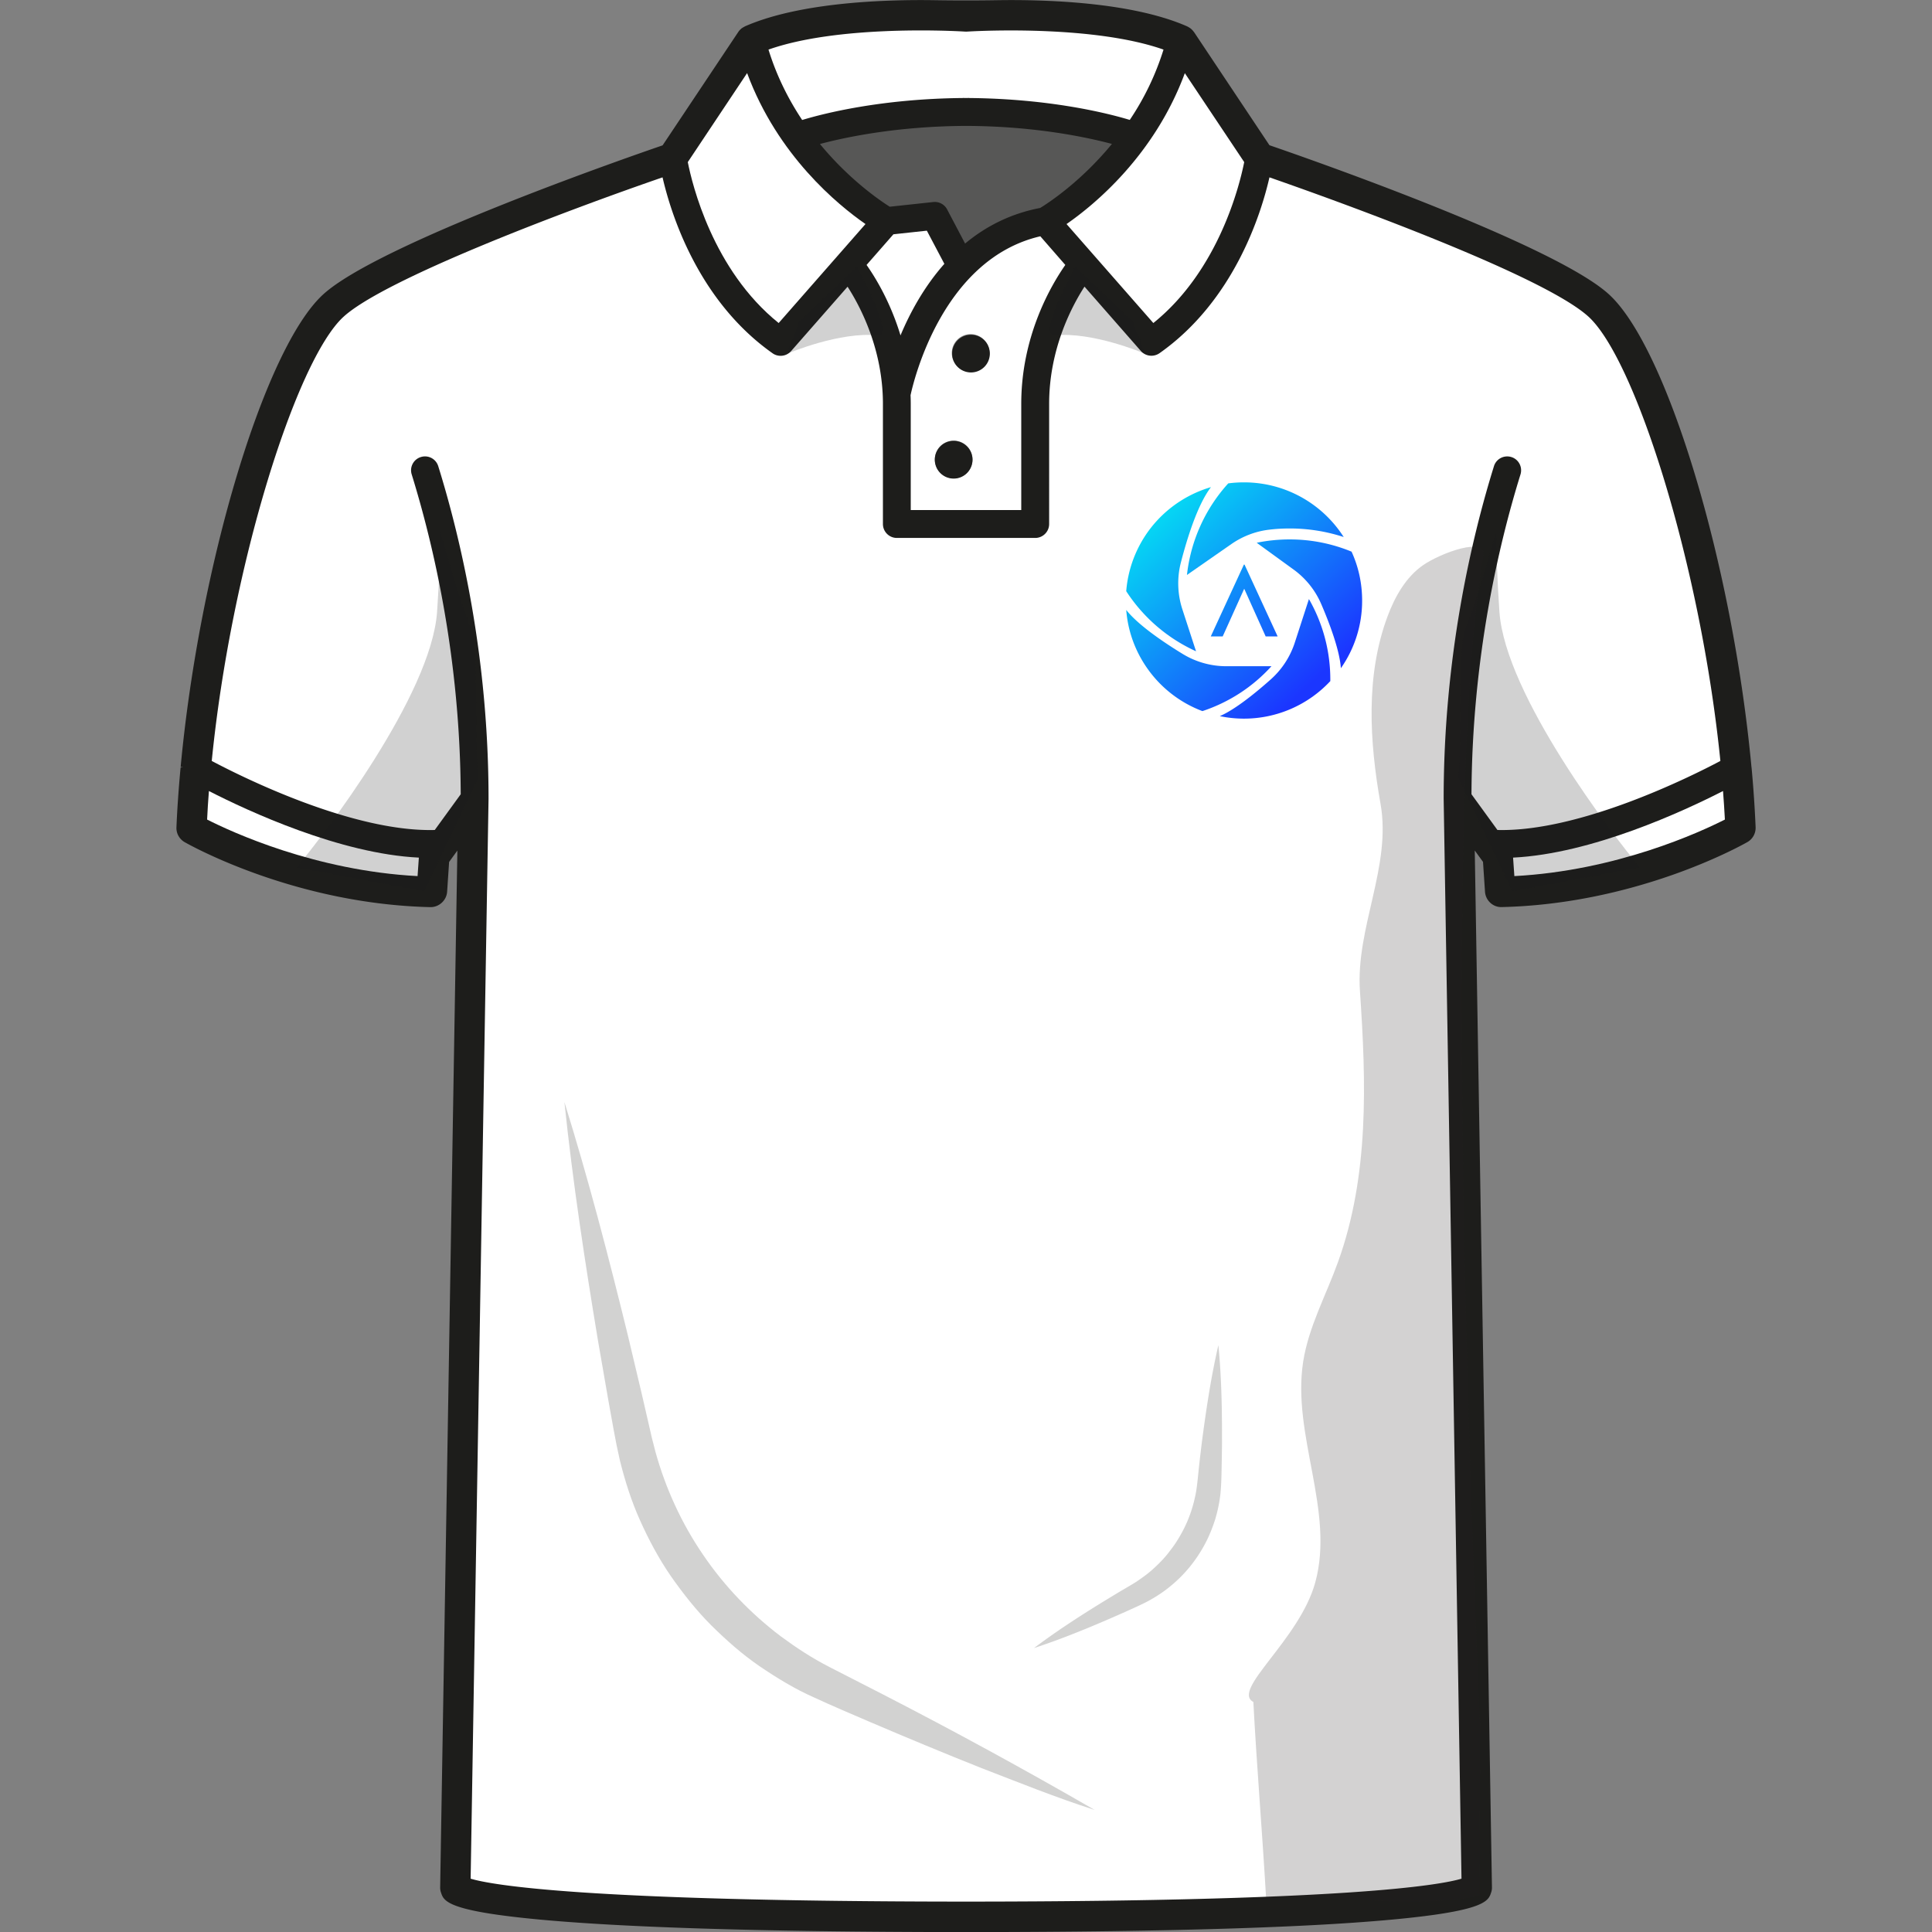 <svg version="1.1" id="Capa_1" xmlns="http://www.w3.org/2000/svg" x="0" y="0" viewBox="0 0 300 300" style="enable-background:new 0 0 300 300" xml:space="preserve"><rect x="0" y="0" width="300" height="300" fill="#808080" stroke="none"/><style>.st0{fill:#fff}.st2{fill:#1d1d1b}.st23,.st46{opacity:.2}.st46{fill:#1d1d1b}</style><path class="st2" d="m271.98 119.17-.02-.13c-2.95-31.46-13.07-65.04-22.11-73.32-8.58-7.87-47.66-21.43-52.73-23.17L185.42 5c-.03-.05-.06-.08-.07-.08-.11-.16-.24-.29-.38-.42l-.08-.07a3.88 3.88 0 0 0-.48-.3l-.1-.05C175.6.27 162.07-.09 154.78.03c-3.17.05-6.39.05-9.56 0-7.29-.12-20.82.24-29.54 4.06l-.1.06c-.16.08-.32.18-.47.29-.04.03-.07.07-.09.09-.13.11-.25.25-.35.39l-11.78 17.65c-5.06 1.74-44.15 15.29-52.73 23.17-9.04 8.29-19.17 41.87-22.11 73.36l.39.02-.4.07c-.3 3.26-.52 6.37-.64 9.25-.05.96.44 1.85 1.29 2.34 1.75.98 17.64 9.6 38.13 10.08h.05c1.32 0 2.47-1.06 2.56-2.39l.31-4.63 1.28-1.76-2.67 160.94c-.01.29.03.58.13.86.41 1.24.87 2.65 12.64 3.92 13.36 1.45 36.38 2.19 68.42 2.21h.95c32.03-.02 55.05-.76 68.41-2.21 11.75-1.27 12.23-2.68 12.64-3.92.1-.28.14-.57.13-.86L229 132.07l1.28 1.76.31 4.63c.09 1.37 1.25 2.44 2.6 2.39 20.51-.48 36.39-9.1 38.14-10.09.83-.47 1.32-1.37 1.28-2.33-.13-3.03-.34-6.15-.63-9.26zm-4.55 7.86c-3.88 1.95-16.55 7.7-31.92 8.6l-.14-2.08c11.98-.71 25.86-7.08 31.84-10.09.08 1.15.16 2.36.22 3.57zm-30.97-53.24c.2-.65.14-1.34-.18-1.95a2.548 2.548 0 0 0-4.69.43c-3.57 11.5-7.83 29.81-7.83 51.78l2.77 167.37c-3.35.91-18.01 3.45-76.53 3.46-58.5-.02-73.17-2.55-76.54-3.46l2.78-167.41c0-21.92-4.26-40.24-7.83-51.74a2.56 2.56 0 0 0-3.2-1.68c-.65.2-1.18.65-1.5 1.25-.32.6-.38 1.29-.18 1.95 3.41 11 7.49 28.48 7.59 49.41l-3.84 5.29c-.18 0-.36.01-.55.01-12.36 0-28.4-7.89-33.47-10.56 3.15-30.97 13.5-62.19 20.33-68.45 6.18-5.67 33.51-16.07 49-21.43 1.39 5.78 5.69 19.05 17.15 27.12 1.01.72 2.55.55 3.39-.4l8.42-9.61c2.04 3.29 5.14 9.6 5.14 17.55v18.65c0 1.41 1.15 2.55 2.55 2.55h21.49c1.41 0 2.55-1.15 2.55-2.55V62.71c0-7.95 3.1-14.25 5.14-17.55l8.42 9.61c.84.95 2.38 1.12 3.4.4C191.7 47.1 196 33.83 197.38 28.06c10.26 3.58 41.98 14.99 49.01 21.42 6.97 6.38 17.12 36.98 20.32 68.45-5.14 2.7-21.6 10.8-34 10.55l-3.84-5.29c.11-20.91 4.19-38.4 7.59-49.4zm-61.2-55.62c-3.5-1.03-12.38-3.22-24.69-3.34l-.07-.01-.5.01h-.55c-12.4.12-21.24 2.31-24.73 3.34a41.271 41.271 0 0 1-4.9-10.23c10.63-3.6 27.8-2.77 29.74-2.67l.48.02.15-.02c.09 0 .17 0 .25-.01 1.94-.11 19.11-.93 29.74 2.67a41.068 41.068 0 0 1-4.92 10.24zM150 19.94c10.16.04 17.93 1.6 21.97 2.63-4.52 5.36-9.15 8.45-10.58 9.34-4.2.81-8.03 2.59-11.39 5.3l-2.56-4.88a2.53 2.53 0 0 0-2.25-1.37c-.09 0-.18 0-.28.01l-6.64.72c-1.78-1.14-6.03-4.13-10.24-9.12 4.03-1.03 11.81-2.58 21.97-2.63zm8.19 42.77V78.8h-16.38V62.71c0-.44-.01-.87-.03-1.3.51-2.35 4.96-20.69 19.61-24.28l3.53 4.04c-2.15 3.15-6.73 11.07-6.73 21.54zm-14.48-26.47 2.45 4.67c-2.45 2.81-4.56 6.19-6.28 10.05-1.51-4.56-3.58-7.98-4.82-9.79l3.87-4.42 4.78-.51zm35.42 13.37-12.94-14.76c4.08-2.89 13.11-10.36 17.88-22.65l8.7 13.04c-.79 3.94-4 16.42-13.64 24.37zm-58.26 0c-9.64-7.95-12.85-20.44-13.65-24.36l8.7-13.04c4.79 12.31 13.82 19.77 17.89 22.65l-12.94 14.75zm-56.25 83.93-.14 2.08c-15.36-.9-28.03-6.66-31.91-8.6.06-1.18.13-2.38.22-3.58 5.97 3.02 19.86 9.39 31.83 10.1zm-36.2-14.35z"/><path class="st0" d="M193.2 25.17c-.67 3.36-3.87 16.75-14.11 24.99l-13.48-15.37c4.29-2.97 13.64-10.63 18.37-23.43l9.22 13.81zM161.54 36.69c-15.21 3.54-19.68 22.49-20.15 24.68.02.44.03.89.03 1.34V79.2h17.16V62.71c0-10.55 4.64-18.42 6.84-21.57l-3.88-4.45zm-13.46 37.58a2.926 2.926 0 1 1 2.93-2.92c0 1.6-1.31 2.92-2.93 2.92zm2.69-16.53a2.926 2.926 0 1 1 .011-5.851 2.926 2.926 0 0 1-.011 5.851zM146.64 40.97c-3.15 3.55-5.34 7.6-6.81 11.11-1.56-5.16-3.88-8.97-5.27-10.94l4.17-4.76 5.19-.56 2.72 5.15zM180.67 7.7a41.772 41.772 0 0 1-5.24 10.92c-3.48-1.05-12.35-3.28-24.89-3.4-.02 0-.05-.01-.07-.01-.16 0-.31.01-.47.01-.16 0-.31-.01-.47-.01-.02 0-.05.01-.07.01-12.55.12-21.42 2.36-24.9 3.41-2.07-3.11-3.94-6.75-5.23-10.93 10.53-3.72 27.55-2.96 30.26-2.81.08.01.4.02.42.02s.11 0 .19-.01c.08 0 .15 0 .23-.01 2.69-.15 19.71-.9 30.24 2.81z"/><path d="M172.66 22.35c-4.87 5.93-9.96 9.22-11.14 9.94-4.7.9-8.54 2.93-11.66 5.53l-2.79-5.3a2.16 2.16 0 0 0-2.14-1.15l-6.77.73c-1.58-1-6.31-4.23-10.84-9.74 4.02-1.07 12.03-2.76 22.68-2.81 10.63.04 18.64 1.73 22.66 2.8z" style="fill:#575756"/><path class="st0" d="m134.39 34.79-13.48 15.37c-10.25-8.24-13.45-21.63-14.11-24.99l9.21-13.82c4.74 12.8 14.08 20.46 18.38 23.44zM267.84 127.26c-3.83 1.94-16.8 7.94-32.69 8.78l-.2-2.87c12.25-.6 26.54-7.24 32.6-10.34.11 1.49.22 2.96.29 4.43zM65.04 133.17l-.2 2.87c-15.88-.84-28.86-6.84-32.68-8.78.07-1.47.16-2.95.28-4.43 6.07 3.11 20.36 9.75 32.6 10.34z"/><path class="st0" d="M267.14 118.16c-4.68 2.48-21.85 11.04-34.62 10.72l-4.03-5.55c.09-21.01 4.17-38.58 7.61-49.66.35-1.14-.28-2.35-1.42-2.7-1.14-.35-2.35.28-2.7 1.42-3.57 11.49-7.81 29.78-7.81 51.62v.04l2.77 167.67c-3.2.96-17.37 3.54-76.93 3.56-59.56-.02-73.73-2.6-76.93-3.56l2.78-167.67v-.04c0-21.85-4.24-40.13-7.81-51.62a2.148 2.148 0 0 0-2.7-1.42 2.148 2.148 0 0 0-1.42 2.7c3.43 11.08 7.52 28.65 7.61 49.66l-4.03 5.55c-12.79.34-29.95-8.24-34.63-10.72C35.9 87.84 46.01 55.91 53.33 49.2c6.34-5.82 33.93-16.27 49.55-21.66 1.29 5.6 5.48 19.14 17.09 27.32.38.27.82.39 1.25.39.6 0 1.19-.25 1.62-.73l8.77-10c2.04 3.17 5.49 9.78 5.49 18.2v18.65c0 1.19.97 2.16 2.16 2.16h21.49c1.19 0 2.16-.97 2.16-2.16V62.71c0-8.42 3.44-15.03 5.49-18.2l8.76 10c.42.48 1.02.73 1.63.73.43 0 .87-.13 1.25-.39 11.61-8.17 15.8-21.7 17.08-27.31 9.14 3.18 42.34 15.04 49.56 21.65 7.31 6.72 17.41 38.65 20.46 68.97z"/><path class="st2" d="M153.7 54.81a2.926 2.926 0 1 1-5.849.009 2.926 2.926 0 0 1 5.849-.009zM151.01 71.34a2.926 2.926 0 1 1-5.851-.011 2.926 2.926 0 0 1 5.851.011z"/><path class="st46" d="m226.39 120.72 8.44 17.69 19.82-3.7c-4.02-4.8-20.92-26.73-21.82-39.71-.35-5.07-.48-9.21-.49-12.49-1.37 4.5-2.58 9.52-4.9 15.39-1.1 2.83-.39 19.88-1.05 22.82zM122.52 54.81s7.94-3.35 13.77-2.73c2.78.29-3.24-10.71-3.24-10.71l-8.92 8.52-1.93 4.92M177.5 54.81s-7.94-3.35-13.77-2.73c-2.78.29 3.24-10.71 3.24-10.71l8.92 8.52 1.93 4.92"/><g><g id="XMLID_26_"><g id="XMLID_27_"><linearGradient id="XMLID_82_" gradientUnits="userSpaceOnUse" x1="212.199" y1="98.079" x2="182.791" y2="66.619"><stop offset="0" style="stop-color:#1b36ff"/><stop offset="1" style="stop-color:#00fcf1"/></linearGradient><path id="XMLID_32_" d="M208.21 103.76c-.19-2.81-1.78-7.01-3.04-9.94-.92-2.15-2.41-4.01-4.3-5.38l-5.73-4.16c1.68-.35 3.4-.52 5.12-.52 3.32 0 6.55.64 9.61 1.9 1.09 2.39 1.64 4.94 1.64 7.6a18.21 18.21 0 0 1-3.3 10.5z" style="fill:url(#XMLID_82_)"/><linearGradient id="XMLID_83_" gradientUnits="userSpaceOnUse" x1="209.783" y1="100.337" x2="180.375" y2="68.878"><stop offset="0" style="stop-color:#1b36ff"/><stop offset="1" style="stop-color:#00fcf1"/></linearGradient><path id="XMLID_31_" d="M184.31 89.28c.58-5.28 2.82-10.27 6.41-14.22.81-.11 1.63-.16 2.45-.16 3.53 0 6.96 1.01 9.92 2.91a18.38 18.38 0 0 1 5.56 5.58c-2.7-.88-5.51-1.33-8.38-1.33-1.08 0-2.15.06-3.21.19-2.1.25-4.11 1.02-5.85 2.23l-6.9 4.8z" style="fill:url(#XMLID_83_)"/><linearGradient id="XMLID_84_" gradientUnits="userSpaceOnUse" x1="202.815" y1="106.85" x2="173.407" y2="75.391"><stop offset="0" style="stop-color:#1b36ff"/><stop offset="1" style="stop-color:#00fcf1"/></linearGradient><path id="XMLID_30_" d="M185.72 101.13a25.42 25.42 0 0 1-10.84-9.33c.32-4.08 2.02-7.97 4.8-10.98 2.27-2.46 5.18-4.25 8.36-5.18-2.1 2.73-3.73 8.05-4.67 11.69-.62 2.39-.54 4.91.22 7.26l2.13 6.54z" style="fill:url(#XMLID_84_)"/><linearGradient id="XMLID_85_" gradientUnits="userSpaceOnUse" x1="196.342" y1="112.901" x2="166.934" y2="81.441"><stop offset="0" style="stop-color:#1b36ff"/><stop offset="1" style="stop-color:#00fcf1"/></linearGradient><path id="XMLID_29_" d="M186.71 110.42a18.326 18.326 0 0 1-8.47-6.51c-1.95-2.73-3.1-5.88-3.36-9.2 1.86 2.37 5.88 5.07 8.76 6.83 2.04 1.25 4.39 1.91 6.78 1.91h7.01c-2.91 3.21-6.58 5.6-10.72 6.97z" style="fill:url(#XMLID_85_)"/><linearGradient id="XMLID_86_" gradientUnits="userSpaceOnUse" x1="201.714" y1="107.879" x2="172.306" y2="76.42"><stop offset="0" style="stop-color:#1b36ff"/><stop offset="1" style="stop-color:#00fcf1"/></linearGradient><path id="XMLID_28_" d="M193.17 111.59c-1.27 0-2.53-.13-3.76-.39 2.42-1.04 5.65-3.69 7.91-5.7 1.73-1.54 3.01-3.5 3.73-5.7l2.2-6.78c2.22 3.88 3.36 8.24 3.32 12.74a18.321 18.321 0 0 1-13.4 5.83z" style="fill:url(#XMLID_86_)"/></g></g><linearGradient id="XMLID_87_" gradientUnits="userSpaceOnUse" x1="203.098" y1="106.586" x2="173.69" y2="75.126"><stop offset="0" style="stop-color:#1b36ff"/><stop offset="1" style="stop-color:#00fcf1"/></linearGradient><path id="XMLID_25_" style="fill:url(#XMLID_87_)" d="m198.39 98.82-5.14-11.15h-.1l-5.14 11.15h1.85l3.34-7.4 3.33 7.4h1.86"/></g><path class="st46" d="m74.31 120.72-8.44 17.69-19.82-3.7c4.02-4.8 20.92-26.73 21.82-39.71.35-5.07.48-9.21.49-12.49 1.37 4.5 2.58 9.52 4.9 15.39 1.11 2.83.4 19.88 1.05 22.82z"/><g class="st23"><path d="m229.83 267.63-.07 26.71c-5.41 1.47-16.71.92-24.25.33-2.97-.23-5.96-.21-8.91.11-.58-10.12-1.45-20.42-1.98-30.5-3.49-1.85 7.15-9.61 9.61-18.55 3.06-11.13-3.66-22.92-1.87-34.32.85-5.39 3.55-10.29 5.4-15.43 4.84-13.4 4.39-27.86 3.41-42.08-.67-9.83 4.92-19.37 3.2-29.06-1.72-9.7-2.35-19.94 1.1-29.17 1.15-3.06 2.84-6.07 5.53-7.93 2.69-1.85 9.9-4.57 9.33-1.35-7.19 41-.5 181.24-.5 181.24z" style="fill:#231f20"/></g><g class="st23"><path class="st2" d="M87.64 171.12c3.73 11.97 6.87 24.05 9.84 36.17l2.16 9.1 1.05 4.56.52 2.27.55 2.15c1.57 5.7 4.05 11.12 7.37 15.99 3.3 4.88 7.43 9.19 12.14 12.75 2.37 1.75 4.86 3.38 7.5 4.73l8.3 4.25c11.1 5.71 22.06 11.69 32.9 17.95-5.98-1.91-11.78-4.26-17.61-6.51-5.81-2.31-11.57-4.71-17.31-7.16-2.88-1.24-5.71-2.43-8.6-3.77-3-1.32-5.81-3.04-8.52-4.88-2.71-1.86-5.17-4.05-7.51-6.36-2.32-2.33-4.37-4.93-6.25-7.62-1.87-2.71-3.42-5.63-4.77-8.62-1.35-3-2.35-6.15-3.14-9.33l-.52-2.4-.44-2.31-.83-4.6-1.6-9.22c-2.05-12.33-3.93-24.68-5.23-37.14z"/></g><g class="st23"><path class="st2" d="M189.19 208.87c.5 5.13.58 10.23.56 15.33a243.3 243.3 0 0 1-.06 3.82c-.02 1.27-.05 2.51-.18 3.94a22.65 22.65 0 0 1-.85 4.07c-.43 1.32-.95 2.62-1.62 3.84-1.32 2.45-3.11 4.65-5.26 6.4-1.06.89-2.23 1.65-3.43 2.31-1.26.67-2.36 1.13-3.53 1.67-4.66 2.07-9.36 4.05-14.26 5.66 4.12-3.1 8.44-5.82 12.8-8.45 1.07-.65 2.26-1.31 3.2-1.92.96-.66 1.91-1.34 2.74-2.14.85-.78 1.65-1.62 2.34-2.55.72-.9 1.34-1.88 1.89-2.89 1.11-2.02 1.84-4.23 2.23-6.52.17-1.1.28-2.4.42-3.67.13-1.27.29-2.53.44-3.79.66-5.04 1.41-10.09 2.57-15.11z"/></g></svg>